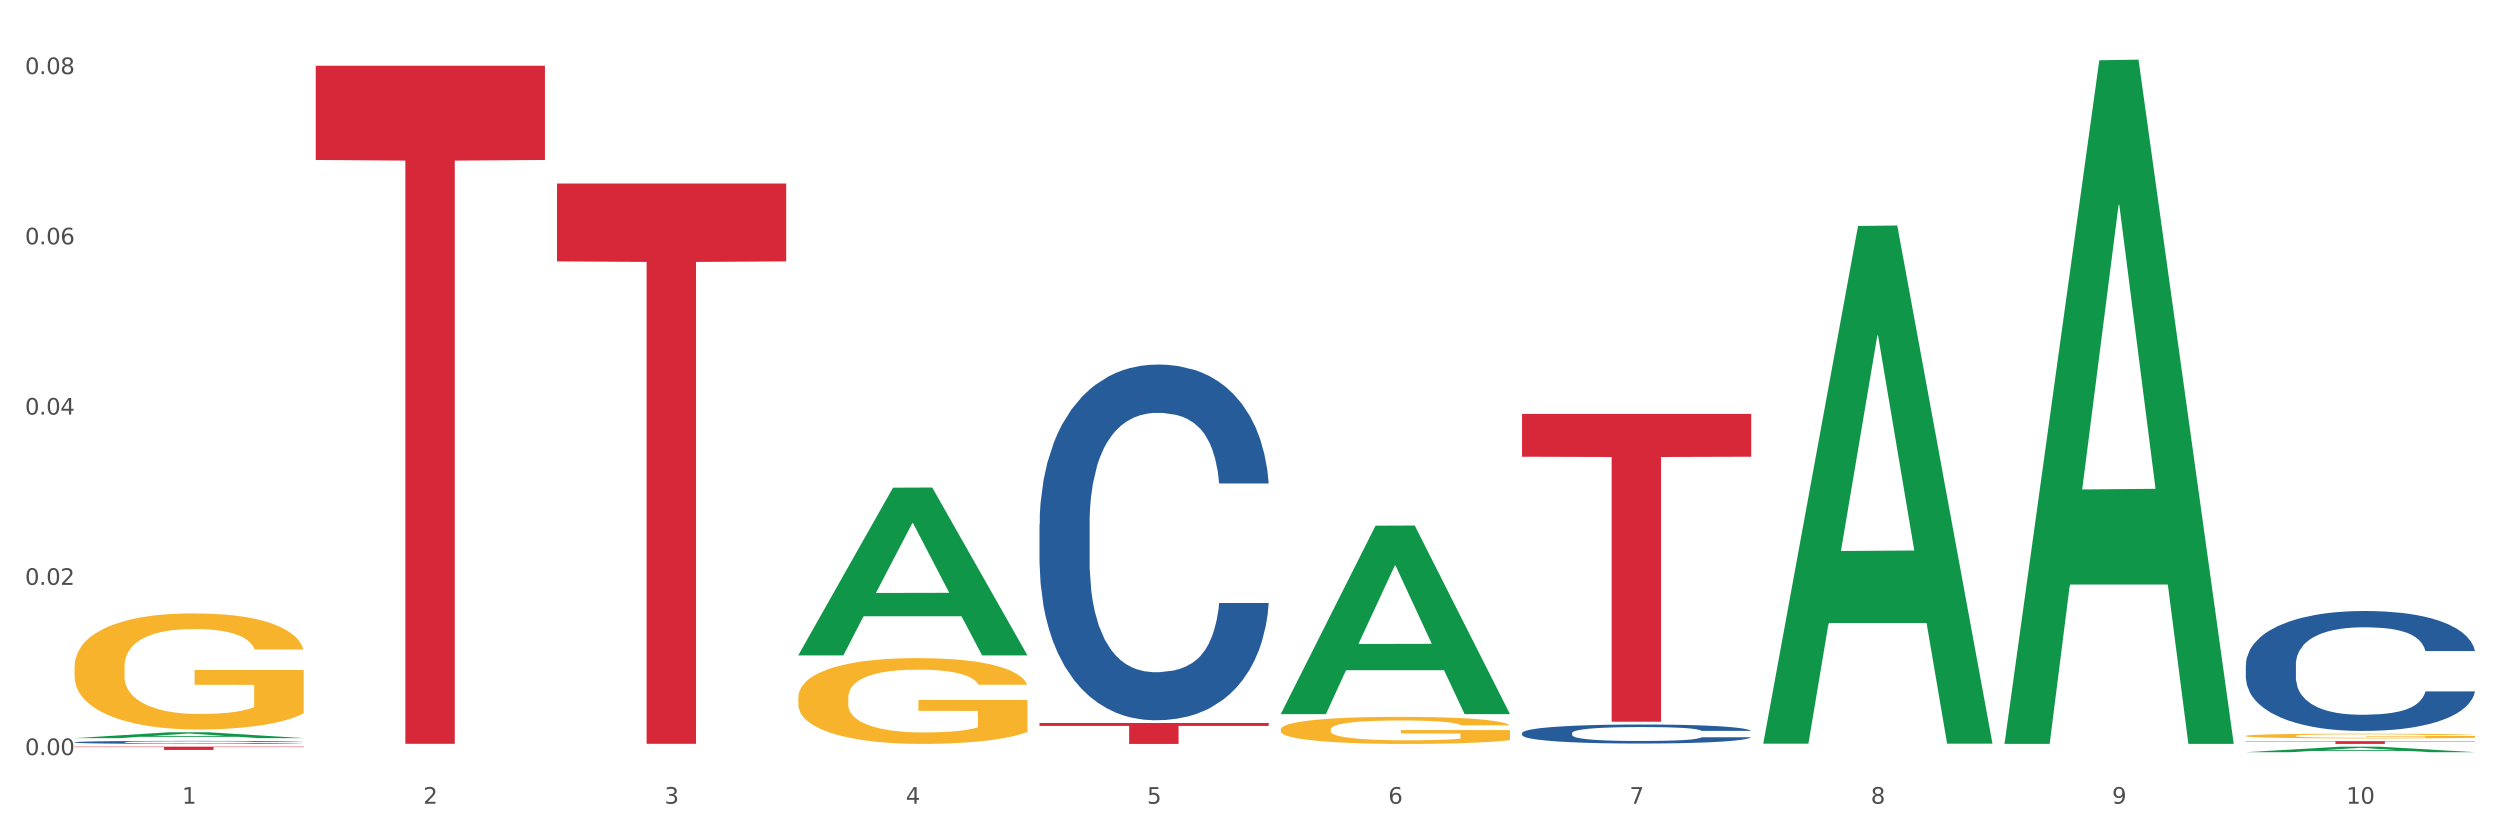 <?xml version="1.0" encoding="utf-8" standalone="no"?>
<!DOCTYPE svg PUBLIC "-//W3C//DTD SVG 1.1//EN"
  "http://www.w3.org/Graphics/SVG/1.1/DTD/svg11.dtd">
<svg xmlns:xlink="http://www.w3.org/1999/xlink" width="1080pt" height="360pt" viewBox="0 0 1080 360" xmlns="http://www.w3.org/2000/svg" version="1.1">
 <rect x="0" y="0" width="1080" height="360" fill="#333333" stroke="none"/>
 <defs>
  <style type="text/css">*{stroke-linejoin: round; stroke-linecap: butt}</style>
 </defs>
 <g id="figure_1">
  <g id="patch_1">
   <path d="M 0 360 
L 1080 360 
L 1080 0 
L 0 0 
z
" style="fill: #ffffff; stroke: #ffffff; stroke-linejoin: miter"/>
  </g>
  <g id="axes_1">
   <g id="matplotlib.axis_1">
    <g id="xtick_1">
     <g id="text_1">
      <!-- 1 -->
      <g style="fill: #4d4d4d" transform="translate(78.627 347.204) scale(0.096 -0.096)">
       <defs>
        <path id="DejaVuSans-31" d="M 794 531 
L 1825 531 
L 1825 4091 
L 703 3866 
L 703 4441 
L 1819 4666 
L 2450 4666 
L 2450 531 
L 3481 531 
L 3481 0 
L 794 0 
L 794 531 
z
" transform="scale(0.016)"/>
       </defs>
       <use xlink:href="#DejaVuSans-31"/>
      </g>
     </g>
    </g>
    <g id="xtick_2">
     <g id="text_2">
      <!-- 2 -->
      <g style="fill: #4d4d4d" transform="translate(182.851 347.204) scale(0.096 -0.096)">
       <defs>
        <path id="DejaVuSans-32" d="M 1228 531 
L 3431 531 
L 3431 0 
L 469 0 
L 469 531 
Q 828 903 1448 1529 
Q 2069 2156 2228 2338 
Q 2531 2678 2651 2914 
Q 2772 3150 2772 3378 
Q 2772 3750 2511 3984 
Q 2250 4219 1831 4219 
Q 1534 4219 1204 4116 
Q 875 4013 500 3803 
L 500 4441 
Q 881 4594 1212 4672 
Q 1544 4750 1819 4750 
Q 2544 4750 2975 4387 
Q 3406 4025 3406 3419 
Q 3406 3131 3298 2873 
Q 3191 2616 2906 2266 
Q 2828 2175 2409 1742 
Q 1991 1309 1228 531 
z
" transform="scale(0.016)"/>
       </defs>
       <use xlink:href="#DejaVuSans-32"/>
      </g>
     </g>
    </g>
    <g id="xtick_3">
     <g id="text_3">
      <!-- 3 -->
      <g style="fill: #4d4d4d" transform="translate(287.074 347.204) scale(0.096 -0.096)">
       <defs>
        <path id="DejaVuSans-33" d="M 2597 2516 
Q 3050 2419 3304 2112 
Q 3559 1806 3559 1356 
Q 3559 666 3084 287 
Q 2609 -91 1734 -91 
Q 1441 -91 1130 -33 
Q 819 25 488 141 
L 488 750 
Q 750 597 1062 519 
Q 1375 441 1716 441 
Q 2309 441 2620 675 
Q 2931 909 2931 1356 
Q 2931 1769 2642 2001 
Q 2353 2234 1838 2234 
L 1294 2234 
L 1294 2753 
L 1863 2753 
Q 2328 2753 2575 2939 
Q 2822 3125 2822 3475 
Q 2822 3834 2567 4026 
Q 2313 4219 1838 4219 
Q 1578 4219 1281 4162 
Q 984 4106 628 3988 
L 628 4550 
Q 988 4650 1302 4700 
Q 1616 4750 1894 4750 
Q 2613 4750 3031 4423 
Q 3450 4097 3450 3541 
Q 3450 3153 3228 2886 
Q 3006 2619 2597 2516 
z
" transform="scale(0.016)"/>
       </defs>
       <use xlink:href="#DejaVuSans-33"/>
      </g>
     </g>
    </g>
    <g id="xtick_4">
     <g id="text_4">
      <!-- 4 -->
      <g style="fill: #4d4d4d" transform="translate(391.298 347.204) scale(0.096 -0.096)">
       <defs>
        <path id="DejaVuSans-34" d="M 2419 4116 
L 825 1625 
L 2419 1625 
L 2419 4116 
z
M 2253 4666 
L 3047 4666 
L 3047 1625 
L 3713 1625 
L 3713 1100 
L 3047 1100 
L 3047 0 
L 2419 0 
L 2419 1100 
L 313 1100 
L 313 1709 
L 2253 4666 
z
" transform="scale(0.016)"/>
       </defs>
       <use xlink:href="#DejaVuSans-34"/>
      </g>
     </g>
    </g>
    <g id="xtick_5">
     <g id="text_5">
      <!-- 5 -->
      <g style="fill: #4d4d4d" transform="translate(495.522 347.204) scale(0.096 -0.096)">
       <defs>
        <path id="DejaVuSans-35" d="M 691 4666 
L 3169 4666 
L 3169 4134 
L 1269 4134 
L 1269 2991 
Q 1406 3038 1543 3061 
Q 1681 3084 1819 3084 
Q 2600 3084 3056 2656 
Q 3513 2228 3513 1497 
Q 3513 744 3044 326 
Q 2575 -91 1722 -91 
Q 1428 -91 1123 -41 
Q 819 9 494 109 
L 494 744 
Q 775 591 1075 516 
Q 1375 441 1709 441 
Q 2250 441 2565 725 
Q 2881 1009 2881 1497 
Q 2881 1984 2565 2268 
Q 2250 2553 1709 2553 
Q 1456 2553 1204 2497 
Q 953 2441 691 2322 
L 691 4666 
z
" transform="scale(0.016)"/>
       </defs>
       <use xlink:href="#DejaVuSans-35"/>
      </g>
     </g>
    </g>
    <g id="xtick_6">
     <g id="text_6">
      <!-- 6 -->
      <g style="fill: #4d4d4d" transform="translate(599.745 347.204) scale(0.096 -0.096)">
       <defs>
        <path id="DejaVuSans-36" d="M 2113 2584 
Q 1688 2584 1439 2293 
Q 1191 2003 1191 1497 
Q 1191 994 1439 701 
Q 1688 409 2113 409 
Q 2538 409 2786 701 
Q 3034 994 3034 1497 
Q 3034 2003 2786 2293 
Q 2538 2584 2113 2584 
z
M 3366 4563 
L 3366 3988 
Q 3128 4100 2886 4159 
Q 2644 4219 2406 4219 
Q 1781 4219 1451 3797 
Q 1122 3375 1075 2522 
Q 1259 2794 1537 2939 
Q 1816 3084 2150 3084 
Q 2853 3084 3261 2657 
Q 3669 2231 3669 1497 
Q 3669 778 3244 343 
Q 2819 -91 2113 -91 
Q 1303 -91 875 529 
Q 447 1150 447 2328 
Q 447 3434 972 4092 
Q 1497 4750 2381 4750 
Q 2619 4750 2861 4703 
Q 3103 4656 3366 4563 
z
" transform="scale(0.016)"/>
       </defs>
       <use xlink:href="#DejaVuSans-36"/>
      </g>
     </g>
    </g>
    <g id="xtick_7">
     <g id="text_7">
      <!-- 7 -->
      <g style="fill: #4d4d4d" transform="translate(703.969 347.204) scale(0.096 -0.096)">
       <defs>
        <path id="DejaVuSans-37" d="M 525 4666 
L 3525 4666 
L 3525 4397 
L 1831 0 
L 1172 0 
L 2766 4134 
L 525 4134 
L 525 4666 
z
" transform="scale(0.016)"/>
       </defs>
       <use xlink:href="#DejaVuSans-37"/>
      </g>
     </g>
    </g>
    <g id="xtick_8">
     <g id="text_8">
      <!-- 8 -->
      <g style="fill: #4d4d4d" transform="translate(808.193 347.204) scale(0.096 -0.096)">
       <defs>
        <path id="DejaVuSans-38" d="M 2034 2216 
Q 1584 2216 1326 1975 
Q 1069 1734 1069 1313 
Q 1069 891 1326 650 
Q 1584 409 2034 409 
Q 2484 409 2743 651 
Q 3003 894 3003 1313 
Q 3003 1734 2745 1975 
Q 2488 2216 2034 2216 
z
M 1403 2484 
Q 997 2584 770 2862 
Q 544 3141 544 3541 
Q 544 4100 942 4425 
Q 1341 4750 2034 4750 
Q 2731 4750 3128 4425 
Q 3525 4100 3525 3541 
Q 3525 3141 3298 2862 
Q 3072 2584 2669 2484 
Q 3125 2378 3379 2068 
Q 3634 1759 3634 1313 
Q 3634 634 3220 271 
Q 2806 -91 2034 -91 
Q 1263 -91 848 271 
Q 434 634 434 1313 
Q 434 1759 690 2068 
Q 947 2378 1403 2484 
z
M 1172 3481 
Q 1172 3119 1398 2916 
Q 1625 2713 2034 2713 
Q 2441 2713 2670 2916 
Q 2900 3119 2900 3481 
Q 2900 3844 2670 4047 
Q 2441 4250 2034 4250 
Q 1625 4250 1398 4047 
Q 1172 3844 1172 3481 
z
" transform="scale(0.016)"/>
       </defs>
       <use xlink:href="#DejaVuSans-38"/>
      </g>
     </g>
    </g>
    <g id="xtick_9">
     <g id="text_9">
      <!-- 9 -->
      <g style="fill: #4d4d4d" transform="translate(912.416 347.204) scale(0.096 -0.096)">
       <defs>
        <path id="DejaVuSans-39" d="M 703 97 
L 703 672 
Q 941 559 1184 500 
Q 1428 441 1663 441 
Q 2288 441 2617 861 
Q 2947 1281 2994 2138 
Q 2813 1869 2534 1725 
Q 2256 1581 1919 1581 
Q 1219 1581 811 2004 
Q 403 2428 403 3163 
Q 403 3881 828 4315 
Q 1253 4750 1959 4750 
Q 2769 4750 3195 4129 
Q 3622 3509 3622 2328 
Q 3622 1225 3098 567 
Q 2575 -91 1691 -91 
Q 1453 -91 1209 -44 
Q 966 3 703 97 
z
M 1959 2075 
Q 2384 2075 2632 2365 
Q 2881 2656 2881 3163 
Q 2881 3666 2632 3958 
Q 2384 4250 1959 4250 
Q 1534 4250 1286 3958 
Q 1038 3666 1038 3163 
Q 1038 2656 1286 2365 
Q 1534 2075 1959 2075 
z
" transform="scale(0.016)"/>
       </defs>
       <use xlink:href="#DejaVuSans-39"/>
      </g>
     </g>
    </g>
    <g id="xtick_10">
     <g id="text_10">
      <!-- 10 -->
      <g style="fill: #4d4d4d" transform="translate(1013.586 347.204) scale(0.096 -0.096)">
       <defs>
        <path id="DejaVuSans-30" d="M 2034 4250 
Q 1547 4250 1301 3770 
Q 1056 3291 1056 2328 
Q 1056 1369 1301 889 
Q 1547 409 2034 409 
Q 2525 409 2770 889 
Q 3016 1369 3016 2328 
Q 3016 3291 2770 3770 
Q 2525 4250 2034 4250 
z
M 2034 4750 
Q 2819 4750 3233 4129 
Q 3647 3509 3647 2328 
Q 3647 1150 3233 529 
Q 2819 -91 2034 -91 
Q 1250 -91 836 529 
Q 422 1150 422 2328 
Q 422 3509 836 4129 
Q 1250 4750 2034 4750 
z
" transform="scale(0.016)"/>
       </defs>
       <use xlink:href="#DejaVuSans-31"/>
       <use xlink:href="#DejaVuSans-30" transform="translate(63.623 0)"/>
      </g>
     </g>
    </g>
    <g id="xtick_11"/>
    <g id="xtick_12"/>
    <g id="xtick_13"/>
    <g id="xtick_14"/>
    <g id="xtick_15"/>
    <g id="xtick_16"/>
    <g id="xtick_17"/>
    <g id="xtick_18"/>
    <g id="xtick_19"/>
   </g>
   <g id="matplotlib.axis_2">
    <g id="ytick_1">
     <g id="text_11">
      <!-- 0.00 -->
      <g style="fill: #4d4d4d" transform="translate(10.8 326.204) scale(0.096 -0.096)">
       <defs>
        <path id="DejaVuSans-2e" d="M 684 794 
L 1344 794 
L 1344 0 
L 684 0 
L 684 794 
z
" transform="scale(0.016)"/>
       </defs>
       <use xlink:href="#DejaVuSans-30"/>
       <use xlink:href="#DejaVuSans-2e" transform="translate(63.623 0)"/>
       <use xlink:href="#DejaVuSans-30" transform="translate(95.41 0)"/>
       <use xlink:href="#DejaVuSans-30" transform="translate(159.033 0)"/>
      </g>
     </g>
    </g>
    <g id="ytick_2">
     <g id="text_12">
      <!-- 0.02 -->
      <g style="fill: #4d4d4d" transform="translate(10.8 252.657) scale(0.096 -0.096)">
       <use xlink:href="#DejaVuSans-30"/>
       <use xlink:href="#DejaVuSans-2e" transform="translate(63.623 0)"/>
       <use xlink:href="#DejaVuSans-30" transform="translate(95.41 0)"/>
       <use xlink:href="#DejaVuSans-32" transform="translate(159.033 0)"/>
      </g>
     </g>
    </g>
    <g id="ytick_3">
     <g id="text_13">
      <!-- 0.04 -->
      <g style="fill: #4d4d4d" transform="translate(10.8 179.109) scale(0.096 -0.096)">
       <use xlink:href="#DejaVuSans-30"/>
       <use xlink:href="#DejaVuSans-2e" transform="translate(63.623 0)"/>
       <use xlink:href="#DejaVuSans-30" transform="translate(95.41 0)"/>
       <use xlink:href="#DejaVuSans-34" transform="translate(159.033 0)"/>
      </g>
     </g>
    </g>
    <g id="ytick_4">
     <g id="text_14">
      <!-- 0.06 -->
      <g style="fill: #4d4d4d" transform="translate(10.8 105.562) scale(0.096 -0.096)">
       <use xlink:href="#DejaVuSans-30"/>
       <use xlink:href="#DejaVuSans-2e" transform="translate(63.623 0)"/>
       <use xlink:href="#DejaVuSans-30" transform="translate(95.41 0)"/>
       <use xlink:href="#DejaVuSans-36" transform="translate(159.033 0)"/>
      </g>
     </g>
    </g>
    <g id="ytick_5">
     <g id="text_15">
      <!-- 0.08 -->
      <g style="fill: #4d4d4d" transform="translate(10.8 32.015) scale(0.096 -0.096)">
       <use xlink:href="#DejaVuSans-30"/>
       <use xlink:href="#DejaVuSans-2e" transform="translate(63.623 0)"/>
       <use xlink:href="#DejaVuSans-30" transform="translate(95.41 0)"/>
       <use xlink:href="#DejaVuSans-38" transform="translate(159.033 0)"/>
      </g>
     </g>
    </g>
    <g id="ytick_6"/>
    <g id="ytick_7"/>
    <g id="ytick_8"/>
    <g id="ytick_9"/>
   </g>
   <g id="PolyCollection_1">
    <path d="M 32.175 318.872 
L 32.277 318.869 
L 73.107 316.338 
L 90.051 316.335 
L 131.187 318.876 
L 111.589 318.876 
L 102.709 318.285 
L 60.552 318.285 
L 60.246 318.294 
L 51.671 318.876 
L 32.175 318.876 
L 32.175 318.872 
L 65.86 317.932 
L 97.401 317.929 
L 81.783 316.877 
L 81.579 316.872 
L 81.375 316.879 
L 65.758 317.929 
L 65.86 317.932 
L 32.175 318.872 
z
" clip-path="url(#p10f92da5dd)" style="fill: #109648"/>
    <path d="M 970.188 320.177 
L 1069.2 320.177 
L 1069.2 320.343 
L 1030.252 320.344 
L 1030.252 321.369 
L 1008.901 321.369 
L 1008.901 320.344 
L 970.188 320.343 
L 970.188 320.178 
L 970.188 320.177 
z
" clip-path="url(#p10f92da5dd)" style="fill: #d62839"/>
    <path d="M 657.517 178.818 
L 756.529 178.818 
L 756.529 197.298 
L 717.581 197.423 
L 717.581 311.799 
L 696.23 311.799 
L 696.23 197.423 
L 657.517 197.298 
L 657.517 178.943 
L 657.517 178.818 
z
" clip-path="url(#p10f92da5dd)" style="fill: #d62839"/>
    <path d="M 449.069 312.347 
L 548.082 312.347 
L 548.082 313.601 
L 509.134 313.609 
L 509.134 321.369 
L 487.783 321.369 
L 487.783 313.609 
L 449.069 313.601 
L 449.069 312.356 
L 449.069 312.347 
z
" clip-path="url(#p10f92da5dd)" style="fill: #d62839"/>
    <path d="M 240.622 79.292 
L 339.635 79.292 
L 339.635 112.927 
L 300.687 113.154 
L 300.687 321.324 
L 279.336 321.324 
L 279.336 113.154 
L 240.622 112.927 
L 240.622 79.519 
L 240.622 79.292 
z
" clip-path="url(#p10f92da5dd)" style="fill: #d62839"/>
    <path d="M 136.399 28.401 
L 235.411 28.401 
L 235.411 69.106 
L 196.463 69.381 
L 196.463 321.314 
L 175.112 321.314 
L 175.112 69.381 
L 136.399 69.106 
L 136.399 28.676 
L 136.399 28.401 
z
" clip-path="url(#p10f92da5dd)" style="fill: #d62839"/>
    <path d="M 32.175 322.557 
L 131.187 322.557 
L 131.187 322.755 
L 92.239 322.756 
L 92.239 323.982 
L 70.888 323.982 
L 70.888 322.756 
L 32.175 322.755 
L 32.175 322.558 
L 32.175 322.557 
z
" clip-path="url(#p10f92da5dd)" style="fill: #d62839"/>
    <path d="M 32.175 320.65 
L 32.292 320.649 
L 32.292 320.616 
L 32.643 320.57 
L 33.931 320.487 
L 35.569 320.424 
L 38.378 320.35 
L 39.899 320.319 
L 41.889 320.284 
L 45.985 320.228 
L 50.667 320.18 
L 53.944 320.154 
L 56.401 320.138 
L 61.902 320.108 
L 65.062 320.095 
L 68.339 320.084 
L 71.148 320.077 
L 75.829 320.068 
L 79.575 320.065 
L 83.905 320.064 
L 87.533 320.065 
L 92.331 320.07 
L 99.354 320.084 
L 102.045 320.092 
L 105.674 320.107 
L 109.419 320.126 
L 112.462 320.145 
L 115.973 320.172 
L 119.601 320.208 
L 123.112 320.253 
L 125.57 320.295 
L 127.559 320.339 
L 129.315 320.393 
L 130.602 320.451 
L 131.187 320.5 
L 109.77 320.5 
L 109.185 320.456 
L 108.014 320.408 
L 106.844 320.376 
L 105.557 320.35 
L 103.567 320.32 
L 101.811 320.301 
L 98.886 320.278 
L 96.194 320.264 
L 93.97 320.256 
L 91.278 320.248 
L 85.543 320.241 
L 81.447 320.241 
L 78.872 320.244 
L 75.712 320.25 
L 73.021 320.258 
L 69.861 320.272 
L 67.403 320.288 
L 64.945 320.308 
L 63.541 320.322 
L 61.434 320.349 
L 60.03 320.37 
L 58.157 320.407 
L 57.104 320.433 
L 55.231 320.501 
L 54.412 320.551 
L 54.061 320.586 
L 53.827 320.624 
L 53.827 320.81 
L 54.529 320.894 
L 55.114 320.929 
L 56.05 320.97 
L 57.806 321.022 
L 60.381 321.074 
L 63.072 321.111 
L 65.296 321.133 
L 67.403 321.15 
L 69.509 321.163 
L 72.084 321.175 
L 74.191 321.182 
L 77.351 321.189 
L 81.096 321.193 
L 84.022 321.193 
L 89.991 321.187 
L 92.683 321.181 
L 95.257 321.173 
L 98.066 321.16 
L 100.29 321.145 
L 101.577 321.135 
L 103.684 321.112 
L 105.322 321.088 
L 106.727 321.061 
L 107.663 321.037 
L 108.717 321.001 
L 109.536 320.96 
L 109.77 320.939 
L 131.187 320.939 
L 130.719 320.982 
L 129.9 321.024 
L 128.262 321.08 
L 126.974 321.112 
L 124.985 321.151 
L 122.878 321.185 
L 119.952 321.222 
L 117.26 321.249 
L 114.451 321.273 
L 111.408 321.294 
L 105.908 321.324 
L 103.918 321.333 
L 99.705 321.347 
L 96.428 321.355 
L 91.629 321.364 
L 86.714 321.368 
L 81.564 321.369 
L 77 321.367 
L 71.967 321.36 
L 68.807 321.353 
L 65.296 321.342 
L 61.2 321.325 
L 57.338 321.305 
L 53.71 321.281 
L 50.316 321.254 
L 47.156 321.223 
L 43.059 321.172 
L 40.016 321.121 
L 37.793 321.075 
L 36.271 321.036 
L 34.75 320.985 
L 33.931 320.951 
L 32.643 320.867 
L 32.175 320.79 
L 32.175 320.65 
z
" clip-path="url(#p10f92da5dd)" style="fill: #255c99"/>
    <path d="M 449.069 226.529 
L 449.187 226.389 
L 449.187 222.459 
L 449.538 217.126 
L 450.825 207.301 
L 452.464 199.863 
L 455.272 191.161 
L 456.794 187.512 
L 458.783 183.442 
L 462.88 176.845 
L 467.561 171.231 
L 470.838 168.144 
L 473.296 166.179 
L 478.797 162.67 
L 481.957 161.126 
L 485.234 159.863 
L 488.042 159.021 
L 492.724 158.039 
L 496.469 157.617 
L 500.799 157.477 
L 504.427 157.617 
L 509.226 158.179 
L 516.248 159.863 
L 518.94 160.845 
L 522.568 162.53 
L 526.313 164.775 
L 529.356 167.021 
L 532.867 170.249 
L 536.495 174.459 
L 540.006 179.793 
L 542.464 184.705 
L 544.454 189.898 
L 546.209 196.214 
L 547.497 203.091 
L 548.082 208.845 
L 526.664 208.845 
L 526.079 203.652 
L 524.909 198.038 
L 523.738 194.249 
L 522.451 191.161 
L 520.461 187.652 
L 518.706 185.407 
L 515.78 182.74 
L 513.088 181.056 
L 510.864 180.073 
L 508.173 179.231 
L 502.438 178.389 
L 498.342 178.389 
L 495.767 178.67 
L 492.607 179.372 
L 489.915 180.354 
L 486.755 182.038 
L 484.297 183.863 
L 481.84 186.249 
L 480.435 187.933 
L 478.328 191.021 
L 476.924 193.547 
L 475.051 197.898 
L 473.998 200.985 
L 472.126 208.985 
L 471.306 214.88 
L 470.955 218.95 
L 470.721 223.441 
L 470.721 245.336 
L 471.423 255.16 
L 472.009 259.371 
L 472.945 264.143 
L 474.7 270.318 
L 477.275 276.353 
L 479.967 280.704 
L 482.191 283.371 
L 484.297 285.336 
L 486.404 286.879 
L 488.979 288.283 
L 491.085 289.125 
L 494.245 289.967 
L 497.991 290.388 
L 500.916 290.388 
L 506.885 289.686 
L 509.577 288.985 
L 512.152 288.002 
L 514.961 286.458 
L 517.184 284.774 
L 518.472 283.511 
L 520.578 280.844 
L 522.217 278.037 
L 523.621 274.809 
L 524.558 272.002 
L 525.611 267.792 
L 526.43 263.02 
L 526.664 260.494 
L 548.082 260.494 
L 547.614 265.546 
L 546.795 270.459 
L 545.156 277.055 
L 543.869 280.844 
L 541.879 285.476 
L 539.772 289.406 
L 536.846 293.757 
L 534.155 296.985 
L 531.346 299.792 
L 528.303 302.318 
L 522.802 305.827 
L 520.813 306.809 
L 516.599 308.493 
L 513.322 309.476 
L 508.524 310.458 
L 503.608 311.02 
L 498.459 311.16 
L 493.894 310.879 
L 488.862 310.037 
L 485.702 309.195 
L 482.191 307.932 
L 478.094 305.967 
L 474.232 303.581 
L 470.604 300.774 
L 467.21 297.546 
L 464.05 293.897 
L 459.954 287.862 
L 456.911 281.967 
L 454.687 276.494 
L 453.166 271.862 
L 451.644 265.967 
L 450.825 261.897 
L 449.538 252.073 
L 449.069 242.95 
L 449.069 226.529 
z
" clip-path="url(#p10f92da5dd)" style="fill: #255c99"/>
    <path d="M 657.517 316.679 
L 657.634 316.672 
L 657.634 316.461 
L 657.985 316.176 
L 659.272 315.651 
L 660.911 315.253 
L 663.72 314.787 
L 665.241 314.592 
L 667.231 314.375 
L 671.327 314.022 
L 676.008 313.722 
L 679.285 313.556 
L 681.743 313.451 
L 687.244 313.264 
L 690.404 313.181 
L 693.681 313.114 
L 696.49 313.068 
L 701.171 313.016 
L 704.916 312.993 
L 709.247 312.986 
L 712.875 312.993 
L 717.673 313.023 
L 724.695 313.114 
L 727.387 313.166 
L 731.015 313.256 
L 734.76 313.376 
L 737.803 313.496 
L 741.314 313.669 
L 744.943 313.894 
L 748.454 314.179 
L 750.911 314.442 
L 752.901 314.72 
L 754.657 315.058 
L 755.944 315.425 
L 756.529 315.733 
L 735.112 315.733 
L 734.526 315.456 
L 733.356 315.155 
L 732.186 314.953 
L 730.898 314.787 
L 728.909 314.6 
L 727.153 314.48 
L 724.227 314.337 
L 721.535 314.247 
L 719.312 314.194 
L 716.62 314.149 
L 710.885 314.104 
L 706.789 314.104 
L 704.214 314.119 
L 701.054 314.157 
L 698.362 314.209 
L 695.202 314.3 
L 692.745 314.397 
L 690.287 314.525 
L 688.882 314.615 
L 686.776 314.78 
L 685.371 314.915 
L 683.499 315.148 
L 682.445 315.313 
L 680.573 315.741 
L 679.754 316.056 
L 679.402 316.274 
L 679.168 316.514 
L 679.168 317.685 
L 679.871 318.21 
L 680.456 318.436 
L 681.392 318.691 
L 683.148 319.021 
L 685.722 319.344 
L 688.414 319.577 
L 690.638 319.719 
L 692.745 319.824 
L 694.851 319.907 
L 697.426 319.982 
L 699.533 320.027 
L 702.693 320.072 
L 706.438 320.095 
L 709.364 320.095 
L 715.332 320.057 
L 718.024 320.019 
L 720.599 319.967 
L 723.408 319.884 
L 725.632 319.794 
L 726.919 319.727 
L 729.026 319.584 
L 730.664 319.434 
L 732.069 319.261 
L 733.005 319.111 
L 734.058 318.886 
L 734.877 318.631 
L 735.112 318.496 
L 756.529 318.496 
L 756.061 318.766 
L 755.242 319.029 
L 753.603 319.381 
L 752.316 319.584 
L 750.326 319.832 
L 748.22 320.042 
L 745.294 320.275 
L 742.602 320.447 
L 739.793 320.597 
L 736.75 320.733 
L 731.249 320.92 
L 729.26 320.973 
L 725.046 321.063 
L 721.769 321.115 
L 716.971 321.168 
L 712.055 321.198 
L 706.906 321.205 
L 702.341 321.19 
L 697.309 321.145 
L 694.149 321.1 
L 690.638 321.033 
L 686.542 320.928 
L 682.679 320.8 
L 679.051 320.65 
L 675.657 320.477 
L 672.497 320.282 
L 668.401 319.959 
L 665.358 319.644 
L 663.134 319.351 
L 661.613 319.104 
L 660.091 318.788 
L 659.272 318.571 
L 657.985 318.045 
L 657.517 317.557 
L 657.517 316.679 
z
" clip-path="url(#p10f92da5dd)" style="fill: #255c99"/>
    <path d="M 970.188 287.234 
L 970.305 287.187 
L 970.305 285.862 
L 970.656 284.064 
L 971.943 280.752 
L 973.582 278.244 
L 976.39 275.311 
L 977.912 274.081 
L 979.902 272.709 
L 983.998 270.485 
L 988.679 268.592 
L 991.956 267.551 
L 994.414 266.889 
L 999.915 265.706 
L 1003.075 265.186 
L 1006.352 264.76 
L 1009.161 264.476 
L 1013.842 264.145 
L 1017.587 264.003 
L 1021.917 263.956 
L 1025.546 264.003 
L 1030.344 264.192 
L 1037.366 264.76 
L 1040.058 265.091 
L 1043.686 265.659 
L 1047.431 266.416 
L 1050.474 267.173 
L 1053.985 268.261 
L 1057.613 269.68 
L 1061.125 271.478 
L 1063.582 273.134 
L 1065.572 274.885 
L 1067.327 277.014 
L 1068.615 279.332 
L 1069.2 281.272 
L 1047.782 281.272 
L 1047.197 279.522 
L 1046.027 277.629 
L 1044.857 276.352 
L 1043.569 275.311 
L 1041.58 274.128 
L 1039.824 273.371 
L 1036.898 272.472 
L 1034.206 271.904 
L 1031.983 271.573 
L 1029.291 271.289 
L 1023.556 271.005 
L 1019.46 271.005 
L 1016.885 271.1 
L 1013.725 271.336 
L 1011.033 271.668 
L 1007.873 272.235 
L 1005.415 272.85 
L 1002.958 273.655 
L 1001.553 274.223 
L 999.447 275.263 
L 998.042 276.115 
L 996.17 277.582 
L 995.116 278.623 
L 993.244 281.32 
L 992.424 283.307 
L 992.073 284.679 
L 991.839 286.193 
L 991.839 293.574 
L 992.541 296.886 
L 993.127 298.305 
L 994.063 299.914 
L 995.818 301.996 
L 998.393 304.03 
L 1001.085 305.497 
L 1003.309 306.396 
L 1005.415 307.058 
L 1007.522 307.579 
L 1010.097 308.052 
L 1012.203 308.336 
L 1015.363 308.62 
L 1019.109 308.762 
L 1022.035 308.762 
L 1028.003 308.525 
L 1030.695 308.288 
L 1033.27 307.957 
L 1036.079 307.437 
L 1038.303 306.869 
L 1039.59 306.443 
L 1041.697 305.544 
L 1043.335 304.598 
L 1044.739 303.51 
L 1045.676 302.563 
L 1046.729 301.144 
L 1047.548 299.535 
L 1047.782 298.684 
L 1069.2 298.684 
L 1068.732 300.387 
L 1067.913 302.043 
L 1066.274 304.267 
L 1064.987 305.544 
L 1062.997 307.106 
L 1060.89 308.43 
L 1057.965 309.897 
L 1055.273 310.985 
L 1052.464 311.932 
L 1049.421 312.783 
L 1043.92 313.966 
L 1041.931 314.297 
L 1037.717 314.865 
L 1034.44 315.196 
L 1029.642 315.527 
L 1024.726 315.717 
L 1019.577 315.764 
L 1015.012 315.669 
L 1009.98 315.385 
L 1006.82 315.102 
L 1003.309 314.676 
L 999.212 314.013 
L 995.35 313.209 
L 991.722 312.263 
L 988.328 311.175 
L 985.168 309.944 
L 981.072 307.91 
L 978.029 305.923 
L 975.805 304.077 
L 974.284 302.516 
L 972.762 300.529 
L 971.943 299.157 
L 970.656 295.845 
L 970.188 292.77 
L 970.188 287.234 
z
" clip-path="url(#p10f92da5dd)" style="fill: #255c99"/>
    <path d="M 970.188 317.893 
L 970.304 317.891 
L 970.304 317.824 
L 970.538 317.767 
L 971.707 317.627 
L 973.461 317.512 
L 974.747 317.45 
L 976.032 317.4 
L 977.552 317.35 
L 979.422 317.297 
L 982.813 317.221 
L 984.917 317.182 
L 987.488 317.141 
L 992.164 317.081 
L 995.554 317.048 
L 999.061 317.02 
L 1004.789 316.987 
L 1008.53 316.972 
L 1012.505 316.96 
L 1017.297 316.953 
L 1020.921 316.951 
L 1028.87 316.957 
L 1035.65 316.973 
L 1038.923 316.987 
L 1043.132 317.009 
L 1045.353 317.024 
L 1048.977 317.054 
L 1052.717 317.093 
L 1055.289 317.126 
L 1059.147 317.189 
L 1062.069 317.253 
L 1064.758 317.331 
L 1066.161 317.385 
L 1067.213 317.435 
L 1068.148 317.493 
L 1069.083 317.584 
L 1048.041 317.584 
L 1047.223 317.519 
L 1045.937 317.458 
L 1044.067 317.398 
L 1042.43 317.361 
L 1039.625 317.314 
L 1037.053 317.284 
L 1034.364 317.262 
L 1031.091 317.243 
L 1028.52 317.234 
L 1024.896 317.227 
L 1017.765 317.229 
L 1012.972 317.243 
L 1009.699 317.262 
L 1007.595 317.279 
L 1005.724 317.297 
L 1003.62 317.324 
L 1001.165 317.363 
L 999.412 317.398 
L 997.659 317.443 
L 996.256 317.487 
L 994.97 317.54 
L 993.918 317.595 
L 993.1 317.653 
L 992.398 317.724 
L 991.814 317.841 
L 991.814 318.096 
L 992.047 318.154 
L 992.632 318.23 
L 993.333 318.288 
L 994.502 318.357 
L 995.554 318.403 
L 997.542 318.47 
L 999.763 318.526 
L 1001.516 318.562 
L 1003.27 318.591 
L 1006.309 318.632 
L 1009.699 318.666 
L 1012.621 318.686 
L 1016.596 318.705 
L 1019.285 318.713 
L 1021.623 318.716 
L 1027.351 318.716 
L 1031.442 318.711 
L 1036.001 318.698 
L 1039.508 318.681 
L 1042.43 318.66 
L 1045.704 318.627 
L 1047.808 318.595 
L 1047.808 318.206 
L 1022.09 318.204 
L 1022.09 317.945 
L 1069.2 317.945 
L 1069.2 318.705 
L 1067.213 318.744 
L 1064.992 318.78 
L 1062.654 318.811 
L 1059.147 318.85 
L 1054.938 318.888 
L 1051.198 318.914 
L 1047.223 318.936 
L 1042.547 318.956 
L 1036.469 318.975 
L 1032.728 318.982 
L 1028.052 318.988 
L 1022.558 318.99 
L 1017.765 318.986 
L 1013.089 318.977 
L 1008.179 318.96 
L 1003.387 318.936 
L 999.763 318.912 
L 996.139 318.882 
L 992.281 318.843 
L 989.242 318.806 
L 986.904 318.772 
L 984.332 318.729 
L 981.527 318.673 
L 979.422 318.623 
L 977.552 318.571 
L 975.565 318.504 
L 974.162 318.446 
L 972.759 318.374 
L 971.941 318.32 
L 971.006 318.236 
L 970.304 318.119 
L 970.188 317.893 
z
" clip-path="url(#p10f92da5dd)" style="fill: #f7b32b"/>
    <path d="M 553.293 315.085 
L 553.41 315.074 
L 553.41 314.69 
L 553.644 314.359 
L 554.813 313.559 
L 556.566 312.897 
L 557.852 312.545 
L 559.138 312.257 
L 560.658 311.969 
L 562.528 311.67 
L 565.918 311.233 
L 568.022 311.009 
L 570.594 310.774 
L 575.27 310.433 
L 578.66 310.241 
L 582.167 310.08 
L 587.895 309.888 
L 591.636 309.803 
L 595.61 309.739 
L 600.403 309.696 
L 604.027 309.686 
L 611.976 309.718 
L 618.756 309.814 
L 622.029 309.888 
L 626.237 310.016 
L 628.458 310.102 
L 632.082 310.273 
L 635.823 310.497 
L 638.395 310.689 
L 642.252 311.051 
L 645.175 311.414 
L 647.863 311.862 
L 649.266 312.172 
L 650.318 312.46 
L 651.253 312.791 
L 652.189 313.314 
L 631.147 313.314 
L 630.329 312.94 
L 629.043 312.588 
L 627.173 312.247 
L 625.536 312.033 
L 622.73 311.766 
L 620.159 311.596 
L 617.47 311.468 
L 614.197 311.361 
L 611.625 311.308 
L 608.001 311.265 
L 600.87 311.276 
L 596.078 311.361 
L 592.805 311.468 
L 590.7 311.564 
L 588.83 311.67 
L 586.726 311.82 
L 584.271 312.044 
L 582.518 312.247 
L 580.764 312.503 
L 579.361 312.759 
L 578.075 313.057 
L 577.023 313.378 
L 576.205 313.708 
L 575.504 314.114 
L 574.919 314.786 
L 574.919 316.248 
L 575.153 316.579 
L 575.737 317.016 
L 576.439 317.347 
L 577.608 317.742 
L 578.66 318.008 
L 580.647 318.393 
L 582.868 318.713 
L 584.622 318.915 
L 586.375 319.086 
L 589.415 319.321 
L 592.805 319.513 
L 595.727 319.63 
L 599.702 319.737 
L 602.39 319.78 
L 604.728 319.801 
L 610.456 319.801 
L 614.548 319.769 
L 619.107 319.694 
L 622.613 319.598 
L 625.536 319.481 
L 628.809 319.289 
L 630.913 319.107 
L 630.913 316.877 
L 605.196 316.867 
L 605.196 315.384 
L 652.306 315.384 
L 652.306 319.737 
L 650.318 319.961 
L 648.097 320.164 
L 645.759 320.345 
L 642.252 320.569 
L 638.044 320.783 
L 634.303 320.932 
L 630.329 321.06 
L 625.653 321.177 
L 619.574 321.284 
L 615.833 321.327 
L 611.158 321.359 
L 605.663 321.369 
L 600.87 321.348 
L 596.195 321.295 
L 591.285 321.199 
L 586.492 321.06 
L 582.868 320.921 
L 579.244 320.751 
L 575.387 320.527 
L 572.347 320.313 
L 570.009 320.121 
L 567.438 319.876 
L 564.632 319.556 
L 562.528 319.267 
L 560.658 318.969 
L 558.67 318.585 
L 557.268 318.254 
L 555.865 317.838 
L 555.047 317.528 
L 554.111 317.048 
L 553.41 316.376 
L 553.293 315.085 
z
" clip-path="url(#p10f92da5dd)" style="fill: #f7b32b"/>
    <path d="M 32.175 288.166 
L 32.292 288.12 
L 32.292 286.471 
L 32.526 285.051 
L 33.695 281.615 
L 35.448 278.775 
L 36.734 277.263 
L 38.02 276.026 
L 39.54 274.789 
L 41.41 273.506 
L 44.8 271.628 
L 46.904 270.666 
L 49.476 269.658 
L 54.152 268.192 
L 57.542 267.368 
L 61.049 266.681 
L 66.777 265.856 
L 70.517 265.49 
L 74.492 265.215 
L 79.285 265.031 
L 82.909 264.986 
L 90.858 265.123 
L 97.638 265.535 
L 100.911 265.856 
L 105.119 266.406 
L 107.34 266.772 
L 110.964 267.505 
L 114.705 268.467 
L 117.277 269.292 
L 121.134 270.849 
L 124.057 272.407 
L 126.745 274.331 
L 128.148 275.66 
L 129.2 276.896 
L 130.135 278.317 
L 131.071 280.561 
L 110.029 280.561 
L 109.211 278.958 
L 107.925 277.446 
L 106.054 275.98 
L 104.418 275.064 
L 101.612 273.919 
L 99.041 273.186 
L 96.352 272.636 
L 93.079 272.178 
L 90.507 271.949 
L 86.883 271.766 
L 79.752 271.811 
L 74.96 272.178 
L 71.686 272.636 
L 69.582 273.048 
L 67.712 273.506 
L 65.608 274.148 
L 63.153 275.11 
L 61.399 275.98 
L 59.646 277.08 
L 58.243 278.179 
L 56.957 279.462 
L 55.905 280.836 
L 55.087 282.256 
L 54.386 283.997 
L 53.801 286.883 
L 53.801 293.159 
L 54.035 294.579 
L 54.619 296.458 
L 55.321 297.878 
L 56.49 299.573 
L 57.542 300.718 
L 59.529 302.367 
L 61.75 303.741 
L 63.504 304.612 
L 65.257 305.345 
L 68.296 306.353 
L 71.686 307.177 
L 74.609 307.681 
L 78.583 308.139 
L 81.272 308.323 
L 83.61 308.414 
L 89.338 308.414 
L 93.429 308.277 
L 97.988 307.956 
L 101.495 307.544 
L 104.418 307.04 
L 107.691 306.215 
L 109.795 305.436 
L 109.795 295.862 
L 84.078 295.816 
L 84.078 289.449 
L 131.187 289.449 
L 131.187 308.139 
L 129.2 309.101 
L 126.979 309.972 
L 124.641 310.75 
L 121.134 311.712 
L 116.926 312.629 
L 113.185 313.27 
L 109.211 313.82 
L 104.535 314.324 
L 98.456 314.782 
L 94.715 314.965 
L 90.039 315.102 
L 84.545 315.148 
L 79.752 315.057 
L 75.076 314.828 
L 70.167 314.415 
L 65.374 313.82 
L 61.75 313.224 
L 58.126 312.491 
L 54.269 311.529 
L 51.229 310.613 
L 48.891 309.788 
L 46.32 308.735 
L 43.514 307.36 
L 41.41 306.124 
L 39.54 304.841 
L 37.552 303.192 
L 36.15 301.772 
L 34.747 299.985 
L 33.928 298.656 
L 32.993 296.595 
L 32.292 293.709 
L 32.175 288.166 
z
" clip-path="url(#p10f92da5dd)" style="fill: #f7b32b"/>
    <path d="M 553.293 308.345 
L 553.395 308.269 
L 594.225 227.099 
L 611.169 227.022 
L 652.306 308.498 
L 632.707 308.498 
L 623.827 289.526 
L 581.67 289.526 
L 581.364 289.832 
L 572.789 308.498 
L 553.293 308.498 
L 553.293 308.345 
L 586.978 278.203 
L 618.519 278.127 
L 602.901 244.388 
L 602.697 244.235 
L 602.493 244.465 
L 586.876 278.127 
L 586.978 278.203 
L 553.293 308.345 
z
" clip-path="url(#p10f92da5dd)" style="fill: #109648"/>
    <path d="M 344.846 301.435 
L 344.963 301.402 
L 344.963 300.183 
L 345.197 299.134 
L 346.366 296.596 
L 348.119 294.497 
L 349.405 293.381 
L 350.691 292.467 
L 352.21 291.553 
L 354.081 290.605 
L 357.471 289.218 
L 359.575 288.507 
L 362.147 287.762 
L 366.823 286.679 
L 370.213 286.07 
L 373.72 285.563 
L 379.448 284.953 
L 383.188 284.683 
L 387.163 284.48 
L 391.956 284.344 
L 395.579 284.31 
L 403.529 284.412 
L 410.309 284.716 
L 413.582 284.953 
L 417.79 285.359 
L 420.011 285.63 
L 423.635 286.172 
L 427.376 286.882 
L 429.947 287.492 
L 433.805 288.642 
L 436.728 289.793 
L 439.416 291.214 
L 440.819 292.196 
L 441.871 293.11 
L 442.806 294.159 
L 443.741 295.817 
L 422.7 295.817 
L 421.882 294.633 
L 420.596 293.516 
L 418.725 292.433 
L 417.089 291.756 
L 414.283 290.91 
L 411.711 290.368 
L 409.023 289.962 
L 405.75 289.624 
L 403.178 289.455 
L 399.554 289.319 
L 392.423 289.353 
L 387.63 289.624 
L 384.357 289.962 
L 382.253 290.267 
L 380.383 290.605 
L 378.279 291.079 
L 375.824 291.79 
L 374.07 292.433 
L 372.317 293.245 
L 370.914 294.057 
L 369.628 295.005 
L 368.576 296.02 
L 367.758 297.069 
L 367.056 298.356 
L 366.472 300.488 
L 366.472 305.124 
L 366.706 306.174 
L 367.29 307.561 
L 367.992 308.61 
L 369.161 309.863 
L 370.213 310.709 
L 372.2 311.927 
L 374.421 312.942 
L 376.174 313.585 
L 377.928 314.127 
L 380.967 314.871 
L 384.357 315.481 
L 387.28 315.853 
L 391.254 316.191 
L 393.943 316.327 
L 396.281 316.394 
L 402.009 316.394 
L 406.1 316.293 
L 410.659 316.056 
L 414.166 315.751 
L 417.089 315.379 
L 420.362 314.77 
L 422.466 314.195 
L 422.466 307.121 
L 396.748 307.087 
L 396.748 302.383 
L 443.858 302.383 
L 443.858 316.191 
L 441.871 316.902 
L 439.65 317.545 
L 437.312 318.12 
L 433.805 318.831 
L 429.597 319.508 
L 425.856 319.982 
L 421.882 320.388 
L 417.206 320.76 
L 411.127 321.099 
L 407.386 321.234 
L 402.71 321.336 
L 397.216 321.369 
L 392.423 321.302 
L 387.747 321.133 
L 382.838 320.828 
L 378.045 320.388 
L 374.421 319.948 
L 370.797 319.407 
L 366.94 318.696 
L 363.9 318.019 
L 361.562 317.41 
L 358.99 316.631 
L 356.185 315.616 
L 354.081 314.702 
L 352.21 313.755 
L 350.223 312.536 
L 348.82 311.487 
L 347.418 310.167 
L 346.599 309.186 
L 345.664 307.663 
L 344.963 305.53 
L 344.846 301.435 
z
" clip-path="url(#p10f92da5dd)" style="fill: #f7b32b"/>
    <path d="M 970.188 324.945 
L 970.29 324.943 
L 1011.12 322.559 
L 1028.064 322.557 
L 1069.2 324.95 
L 1049.602 324.95 
L 1040.721 324.392 
L 998.564 324.392 
L 998.258 324.401 
L 989.684 324.95 
L 970.188 324.95 
L 970.188 324.945 
L 1003.872 324.06 
L 1035.413 324.058 
L 1019.796 323.067 
L 1019.592 323.062 
L 1019.388 323.069 
L 1003.77 324.058 
L 1003.872 324.06 
L 970.188 324.945 
z
" clip-path="url(#p10f92da5dd)" style="fill: #109648"/>
    <path d="M 865.964 320.794 
L 866.066 320.516 
L 906.896 26.037 
L 923.84 25.759 
L 964.976 321.349 
L 945.378 321.349 
L 936.498 252.517 
L 894.341 252.517 
L 894.034 253.627 
L 885.46 321.349 
L 865.964 321.349 
L 865.964 320.794 
L 899.649 211.44 
L 931.19 211.162 
L 915.572 88.763 
L 915.368 88.208 
L 915.164 89.041 
L 899.547 211.162 
L 899.649 211.44 
L 865.964 320.794 
z
" clip-path="url(#p10f92da5dd)" style="fill: #109648"/>
    <path d="M 761.74 320.848 
L 761.842 320.638 
L 802.672 97.617 
L 819.617 97.407 
L 860.753 321.269 
L 841.154 321.269 
L 832.274 269.139 
L 790.117 269.139 
L 789.811 269.98 
L 781.237 321.269 
L 761.74 321.269 
L 761.74 320.848 
L 795.425 238.03 
L 826.966 237.82 
L 811.349 145.122 
L 811.144 144.701 
L 810.94 145.332 
L 795.323 237.82 
L 795.425 238.03 
L 761.74 320.848 
z
" clip-path="url(#p10f92da5dd)" style="fill: #109648"/>
    <path d="M 344.846 282.987 
L 344.948 282.919 
L 385.778 210.674 
L 402.722 210.606 
L 443.858 283.123 
L 424.26 283.123 
L 415.379 266.236 
L 373.223 266.236 
L 372.916 266.509 
L 364.342 283.123 
L 344.846 283.123 
L 344.846 282.987 
L 378.53 256.159 
L 410.072 256.091 
L 394.454 226.062 
L 394.25 225.926 
L 394.046 226.13 
L 378.428 256.091 
L 378.53 256.159 
L 344.846 282.987 
z
" clip-path="url(#p10f92da5dd)" style="fill: #109648"/>
   </g>
  </g>
 </g>
 <defs>
  <clipPath id="p10f92da5dd">
   <rect x="32.175" y="10.8" width="1037.025" height="329.109"/>
  </clipPath>
 </defs>
</svg>
